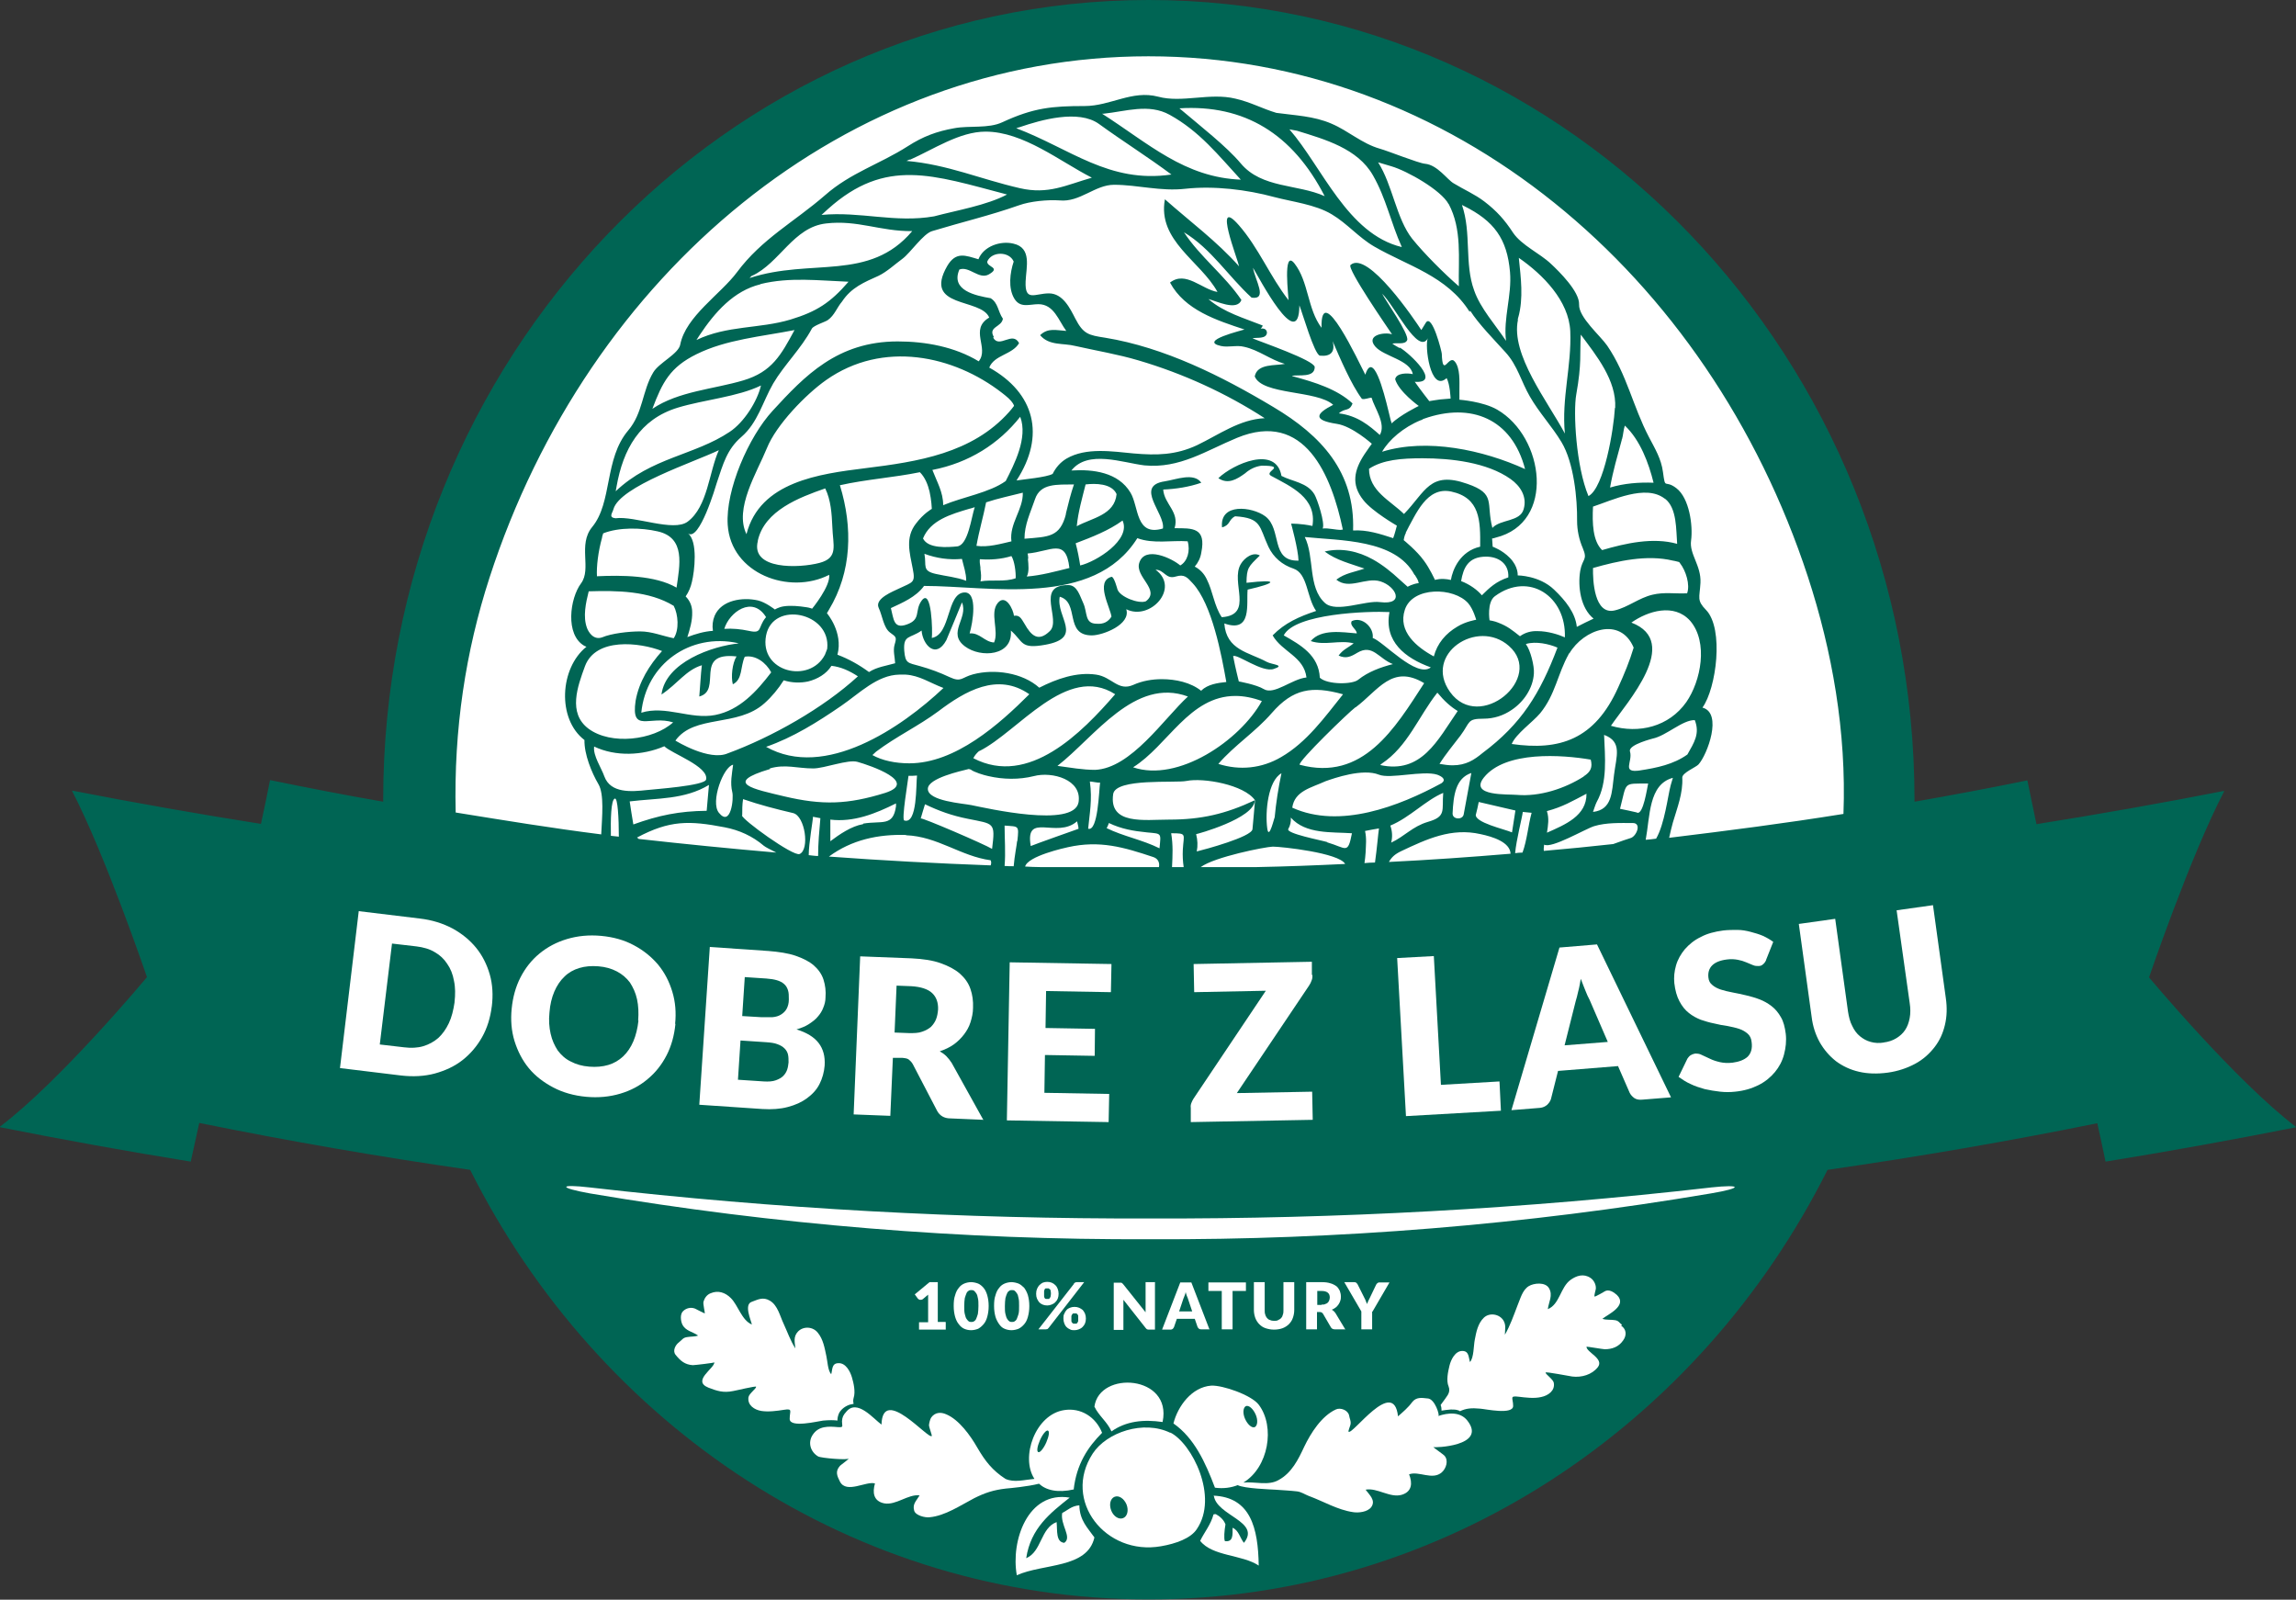 <?xml version="1.0" encoding="UTF-8"?>
<svg id="Warstwa_2" data-name="Warstwa 2" xmlns="http://www.w3.org/2000/svg" width="80.77" height="56.27" xmlns:xlink="http://www.w3.org/1999/xlink" viewBox="0 0 80.77 56.27">
  <rect x="0" y="0" width="80.77" height="56.27" fill="#333333" stroke="none"/>
  <defs>
    <clipPath id="clippath">
      <rect width="80.77" height="56.27" fill="none"/>
    </clipPath>
  </defs>
  <g id="Tryb_izolacji" data-name="Tryb izolacji">
    <g clip-path="url(#clippath)">
      <path d="M79.11,39.18c-2.06-1.56-4.96-5.05-4.96-5.05,0,0,1.4-3.04,2.53-5.22,0,0-2.31.33-2.31.32-2.1.42-1.91.45-4.03.78-.1-.49-.2-.98-.3-1.47-1.27.26-2.54.5-3.81.72v-1.11c0-14.91-11.57-26.99-25.84-26.99S14.55,13.24,14.55,28.15c0,.02,0,1.09,0,1.12-1.28-.22-2.55-.47-3.82-.72-.1.49-.2.99-.3,1.48-2.13-.34-4.25-.71-6.37-1.13,0,0,2.25,2.15,1.57.56,1.13,2.19.96,4.68.96,4.68,0,0-2.9,3.48-4.96,5.05,0,0,0,.01,0,.02,2.13.42,2.61.42,4.75.76.09-.43.19-.87.28-1.3,3.03.62,7.76,1.54,10.82,1.98,4.32,8.62,12.95,14.5,22.91,14.5s18.59-5.88,22.91-14.5c3.05-.44,8.5-1.37,11.52-1.98.09.44.19.87.28,1.3,2.14-.34,1.9-.33,4.02-.75,0,0,0-.01,0-.02" fill="#fff"/>
      <path d="M80.77,39.64c-2.14-1.63-5.17-5.26-5.17-5.26,0,0,1.45-4.26,2.64-6.54,0,0,0-.01,0-.02-2.19.43-4.4.82-6.6,1.17-.11-.51-.21-1.02-.32-1.54-1.32.27-2.65.52-3.97.75v-.07C67.34,12.6,55.28,0,40.41,0S13.48,12.6,13.48,28.13c0,.02,0,.05,0,.07-1.33-.23-2.66-.49-3.98-.76-.1.51-.21,1.03-.32,1.54-2.22-.35-4.43-.74-6.64-1.17,0,0,0,.01,0,.02,1.18,2.28,2.63,6.54,2.63,6.54,0,0-3.02,3.63-5.17,5.26,0,0,0,.01,0,.02,2.22.44,4.48.85,6.71,1.21.1-.45.2-.9.3-1.36,3.16.64,6.33,1.19,9.53,1.65,4.5,8.98,13.5,15.11,23.87,15.11s19.38-6.13,23.88-15.11c3.18-.46,6.34-1,9.49-1.64.1.45.2.91.29,1.35,2.23-.36,4.49-.77,6.71-1.21,0,0,0-.01,0-.02M20.7,25.63h0s-.01,0,0,0c-.73-.55-.38-1.49-.12-2.2.38-1.01,1.91-.84,2.71-.53-.45.5-.81,1.08-.93,1.75-.17,1.16.5.5,1.32.76-.7.63-2.19.81-2.98.22M20.75,25.66s.04.03,0,0M23.84,14.34c.92-.28,2.11-.38,2.93-.78-.13.56-.6,1.3-1.1,1.63-1.24.83-2.76.9-4.01,2.09.01-.06.02-.11.03-.17.02-.12,0-.03,0,0,.23-1.3.81-2.36,2.15-2.77M24.5,12.46c1.05-.52,2.28-.62,3.45-.85-.47.87-.79,1.47-1.8,1.77-1.04.31-2.28.38-3.2,1h0c.35-.93.62-1.46,1.55-1.92M26.76,9.99c1.03-.25,2.05-.12,3.09-.08-.64.74-1.12,1.05-2.04,1.33-1.1.33-2.23.2-3.31.72l.11-.17c.54-.81,1.2-1.56,2.14-1.79M26.46,9.7c.97-.45,1.45-1.71,2.6-1.84,1.11-.13,1.9.28,3.03.27-1.51,1.79-3.55.94-5.72,1.65.03-.03.05-.06.08-.08.07-.03.02,0,0,0M35.43,6.84c-.71.38-1.78.56-2.57.77-1.37.24-2.59-.18-3.96-.05,0,0,.23-.21.23-.21,2.03-1.82,3.69-1.19,6.29-.51M32.01,5.62c.82-.36,1.74-.99,2.66-.99,1.33,0,2.62,1.05,3.74,1.62-.91.26-1.53.6-2.53.37-1.4-.32-2.53-.83-3.99-.96.04-.02.07-.03.11-.05,0,0-.01,0,0,0M50.96,7.17c.48.9.34,1.92.36,2.9-.52-.45-1.21-1.14-1.64-1.67-.56-.71-.69-1.89-1.2-2.69l.47.14c.55.16,1.75.84,2.01,1.33M53.12,9.57c.07.82-.24,1.62-.14,2.42-.37-.56-.9-1.14-1.12-1.77-.35-.95-.09-2.02-.43-3.01.02.01.04.02.06.03.06.03.02,0,0,0,1.07.53,1.53,1.16,1.63,2.33M51.72,10.93s.01.02,0,0c.28.45.87,1.05,1.24,1.46.43.47.55,1.03.86,1.56.32.56.78,1.05,1.11,1.6.44.73.56,2.01.55,2.77,0,.33.07.66.2.96.18.43-.01.35-.09.8-.09.55.01,1.31.47,1.68-.2.09-.39.19-.59.29-.05-.49-.4-.93-.8-1.31-.52-.5-1.28-.5-1.28-.5,0,0,.03-.31-.28-.62-.26-.27-.6-.39-.6-.39,0,0-.02-.28-.02-.29.05,0,.09-.02.13-.03,2.11-.52,1.71-3.54.05-4.5-.5-.29-1.33-.35-1.33-.35,0,0,0-.26,0-.34,0-.3.03-.77-.16-1-.22-.27-.43.61-.46-.28,0-.06-.34-1.43-.56-1.09-.05.09-.11.17-.16.26-.22-.34-1.89-2.82-2.49-2.29-.14.12,1.32,2.23,1.46,2.44-.25-.09-.94.02-.59.43.3.35,1.23.47,1.32.97-.18-.04-.58-.05-.62.18.13.44.83.94.83.94,0,0-.66.32-.96.62.02-.02-.02-.07-.03-.13-.02-.07-.04-.17-.07-.29-.18-.75-.55-2.15-.82-1.3-.21-.4-1.58-3.36-1.54-1.65-.5-.66-.45-1.62-.95-2.26-.43-.55-.2,1.25-.21,1.29-.65-.83-1.05-1.84-1.75-2.64-.93-1.06-.03,1.22.01,1.45-.78-.88-1.73-1.58-2.61-2.36-.27,1.46,1.26,2.18,1.85,3.26-.55-.09-1.12-.76-1.67-.33.52.97,1.65,1.33,2.62,1.65-.07.03-1.64.4-.83.58.27.06.55-.04.82.03.51.11.93.46,1.43.6-.33.07-.97-.02-1.06.44.26.66,2.19.48,2.76,1-.61.31-.73.54.13.67.54.08,1.23.7,1.23.7,0,0-.17.23-.26.37-.36.55-.48,1.06-.04,1.61.31.4,1.18.9,1.18.9,0,0-.08.32-.13.44-.46-.15-.92-.3-1.41-.27.07-2.06-1.12-3.34-2.8-4.34-1.82-1.09-3.84-2.1-5.92-2.44-.59-.09-.77-.13-1.05-.67-.19-.37-.44-.89-.93-.89s-.85.31-.82-.42c.02-.5.23-1.18-.43-1.33-.45-.11-1.05.09-1.23.55-.45-.13-.79-.29-1.1.24-.86,1.5,1.19,1.11,1.48,1.81-.71.42.01,1.07-.37,1.54-.84-.51-1.87-.7-2.85-.7-2.12,0-3.27,1.21-4.4,2.44-.84.91-1.66,2.78-1.58,4.01.11,1.72,2.16,2.48,3.57,1.76.05.4-.6,1.19-.6,1.19,0,0-.11-.04-.2-.05-.26-.04-.55-.07-.81-.03-.18.03-.3.11-.3.11,0,0-.33-.26-.6-.32-.53-.12-1.28-.02-1.52.54-.07.17-.09.35-.06.53-.31.02-.61.11-.9.22.09-.28.18-.58.17-.88,0-.21-.08-.4-.23-.55.11-.16.18-.33.22-.51.09-.36.22-1.43-.14-1.71.4.32.98-1.66,1.02-1.79.22-.65.35-1.16.86-1.6.58-.5.75-1.24,1.12-1.88.39-.66.98-1.22,1.36-1.93.06-.11.48-.24.56-.3.24-.17.32-.44.5-.65.33-.5.78-.68,1.29-.91.29-.14.58-.41.84-.6.28-.21.73-.88,1.04-.97,1.02-.31,2.04-.55,3.06-.91.39-.14,1-.2,1.43-.17.71.07,1.24-.55,1.91-.55.83,0,1.64.24,2.51.14,1.01-.11,2.16.03,3.12.29.64.17,1.45.26,2.03.61.54.32.94.81,1.49,1.13,1.17.68,2.56,1.03,3.36,2.3M53.39,11.25s0,0,0,0c.03-.14.03-.13.02-.08.19-.69.09-1.4.02-2.1.85.59,1.76,1.51,1.81,2.58.05,1.24-.31,2.34-.19,3.6-.61-1.14-1.91-2.78-1.65-4h0s0,0,0,0M57.06,15.45c.04-.13.05-.34.1-.48.54.51.84,1.32,1.01,2.01-.5-.02-1.04.02-1.53.17.1-.58.26-1.11.41-1.67,0,0,0-.01,0-.02.01-.05,0-.03,0,0M58.57,17.54c.17.13.08.06,0,0,.43.33.39,1.11.43,1.59-.85-.24-1.82-.02-2.64.22-.33-.32-.35-.95-.32-1.53.67-.22,1.86-.8,2.52-.28-.07-.05-.12-.1,0,0M59.46,21.84c.18.2.08.09,0,0,.64.75.38,2.11-.14,2.86-.61.86-1.66,1.12-2.65.83.55-.81,2.5-2.95.72-3.63.58-.41,1.5-.69,2.06-.07-.05-.05-.08-.09,0,0M34.96,11.85c-.21-.36.28-.34.32-.64-.18-.26-.16-.55-.43-.72-.52-.09-1.42-.27-1.1-1.01.35-.13.69.37,1.04.17.43-.25-.08-.25-.06-.45.15-.36.77-.37.93,0-.13.39-.2.93.02,1.3.21.35.53.2.85.2.55,0,.71.58.98.94-.35-.02-.64-.12-.92.15.32.38.81.27,1.24.38.75.17,1.49.29,2.23.51,1.56.46,3.07,1.15,4.43,2.03-.88.04-1.61.58-2.38.95-.75.35-1.42.36-2.23.29-.75-.07-1.67-.22-2.36.18-.22.13-.38.32-.49.54-.22.12-1.01.19-1.27.23,1.03-1.58.64-3.08-.96-3.97.18-.45.81-.45,1.05-.86-.23-.44-.69.2-.91-.19M45.45,13.22c.23-.05.8.08.8-.31-.02-.24-1.89-.88-2.19-1.01.14-.04.49.04.51-.2-.01-.11-.09-.16-.22-.14.03-.03.06-.07.07-.11-.65-.26-1.37-.46-1.91-.93.26.06,1.01.44,1.16.03-.59-.87-1.45-1.51-2.02-2.38.96.58,1.56,1.55,2.38,2.3.58.08.12-.61.05-1.05.18.29,1.62,3.07,1.63,1.32.11.27.52,1.71.72,1.77.38.04.55-.13.45-.51.26.6.65,1.52,1.03,2.03.11.03.23-.04.34-.04.1.36.52.92.29,1.31-.36-.32-.78-.68-1.44-.76.21-.2.37-.05.48-.35-.54-.5-1.31-.74-2.12-.96M50.05,16.12c.98,0,2.26.14,3.09.73.34.24.59.62.46,1.06-.12.45-.82.35-1.1.66-.23-.88.14-1.2-.88-1.55-1.33-.47-1.47.28-2.23,1.06-.48-.47-1.23-.81-1.23-1.59.49-.32,1.14-.37,1.88-.37M50.04,14.75c.17-.07.14-.05.05-.02,1.66-.59,3.1,0,3.56,1.77-1.47-.67-3.45-1.1-5.03-.61.24-.42.75-.86,1.36-1.11-.14.05-.27.1.06-.02M49.23,12.24h0c-.09-.05-.18-.1-.25-.15.14-.05.44.05.52-.12.1-.19-.79-1.45-.88-1.64.44.42,1.27,2.18,1.61,1.57-.12.21.08,1.93.66,1.4.12.21.14.72.14.72,0,0-.27.02-.36.03-.1.01-.39.06-.39.06,0,0-.3-.38-.51-.68.96.07-.18-1-.52-1.2M55.21,22.98c.16-.28.06-.11,0,0,.5-.84,1.79-1.31,2.26-.2-.14.47-.33.93-.54,1.39-.83,1.86-2.08,2.24-3.75,2,.15-.36.74-.77,1-1.08.54-.66.61-1.38,1.01-2.09-.02.04-.03.05,0-.01M56.43,25.85c.65.24.43.75.35,1.4-.08.62-.06,1.23-.74,1.31.05-.14.08-.25.13-.35t0,0c.39-.7.29-1.59.26-2.36M54.42,28.53c.56-.15.89-.35,1.39-.61.01.78-.76,1.09-1.39,1.37.04-.26.08-.5,0-.75M55.72,27.31c-.67.43-1.56.72-2.36.65-.3-.03-1.69.06-1.16-.61.76-.95,2.76-.8,3.76-.63.07.27,0,.43-.25.59M26.11,28.68c0-.19,0-.38.03-.57.58.2,1.16.35,1.76.49.42.1.59,1.28.23,1.44-.22.1-2.04-1.22-2.03-1.36.01-.09,0-.04,0,0M34.49,20s0-.01,0-.04c-.02-.11-.03-.21-.02-.29.36.03.76,0,1.11-.11.11.17.16.57.15.78-.39.14-.83.04-1.24.11.04-.13.02-.29,0-.43M35.59,19.04c-.39.09-.84.22-1.24.16.09-.52.24-1.02.34-1.53.42-.14.86-.23,1.29-.34.02.59-.48,1.09-.4,1.71M33.18,17.77c0-.46-.22-.82-.38-1.24,1.29-.25,2.34-.92,3.09-1.87.28.74-.22,1.69-.51,2.26-.57.41-1.51.56-2.2.85M34.13,17.89c.06-.02.11-.03.16-.05-.12.35-.23,1.34-.62,1.38-.32.03-1.02.09-1.2-.28.26-.64.97-.85,1.65-1.05M33.99,20.43c-.34-.13-.71-.16-1.06-.24-.51-.11-.33-.29-.41-.71.43.16.87.22,1.32.18.06.26.15.5.15.76M32.5,20.61c2.31,0,5.97.78,7.51-1.68.56.21,1.2.07,1.77.11.1.34-.01.71-.26.85-.29-.25-1.24-.7-1.44-.1-.17.5.76.96.23,1.36-.25.1-.91-.15-1-.42,0,0-.12-.46-.21-.44-.58.16-.04,1.08,0,1.4-.12.19-.29.27-.52.25-.43,0-.32-.39-.47-.72-.12-.25-.21-.64-.53-.64-1.18,0-.23,1.22-.65,1.62-.4.39-.65.17-.89-.26-.12-.2-.18-.31-.37-.28-.02-.21-.29-.79-.57-.45-.29.35.05.99-.13,1.39-.34-.02-.5-.35-.86-.32.11-.37.3-1.47-.19-1.44-.63.04-.46,1.48-1.14,1.6.03-.19,0-1.8-.36-1.31-.26.36,0,.66-.53.84-.46.16-.45-.2-.55-.58.41-.19.88-.39,1.16-.77M36.17,19.65s.01.11,0-.03c0-.05-.01-.1-.02-.15.82-.07,1.35-.57,1.47.51-.49.12-.99.26-1.5.3.09-.16.06-.42.04-.63M37.5,18.06c-.02.08-.01.06,0,.02-.21.82-.61.8-1.46.87,0-.5.21-.92.37-1.39.19-.57.78-.51,1.37-.52-.11.32-.2.68-.28,1.01M39.49,18.31c.31.68-.93,1.45-1.49,1.58-.04-.26-.09-.52-.16-.78.58-.22,1.17-.45,1.65-.8M37.88,18.5c.05-.5.19-.98.31-1.46.34-.04.92-.04,1.09.34-.07.74-.87.84-1.4,1.13M50.33,23.48c-.51.38-1.66-.91-2.04-1.04.05-.37-.38-.77-.74-.59-.08.17.17.27.18.43-.51-.04-1.25-.17-1.62.27.5.17,1.01-.05,1.51.08-.2.16-.37.21-.53.43.26.12.43.04.66-.1.54-.32.75.21,1.25.4-.43.11-.87.27-1.22.55-.2.17-1.08.18-1.35-.07-.04-.79-.67-1.15-1.27-1.49.39-.77,2.97-.86,3.72-.82-.2,1.04.56,1.62,1.44,1.94M53.69,22.65c.34-.1.8,0,1.1.13-.61,1.61-1.26,2.68-2.64,3.71-.29.24-.58.43-1.05.43-.14,0-.29-.02-.46-.05.22-.35.49-.67.74-1,.35-.47.22-.59.81-.59.36,0,.7-.11.99-.31.42-.28.75-.76.78-1.28.02-.26-.12-.82-.28-1.03M51.92,28.65c.04-.15.07-.29.1-.44.44.1.86.2,1.29.3-.04.26-.08.5-.12.77-.24-.11-1.35-.35-1.27-.64.02-.07.01-.04,0,0M51.76,27.19c-.09.49-.18.97-.27,1.46-.04.2-.4.18-.39-.04.03-.64.11-1.24.66-1.42M48.91,29.04c.68-.28,1.24-.89,1.86-1.15-.05.62.12.83-.54,1.02-.54.16-.82.51-1.29.73.05-.2.04-.4-.03-.6M50.71,27.55c-1.49.81-3.58,1.62-5.25.86.08-.59.67-.7,1.17-.93.31-.11,1.31-.46,1.88-.23.4.16,1.55-.16,2.05,0,.19.07.32.18.15.3M48.36,30.34c-.12,0-.24.01-.36.02.02-.12.03-.24.04-.37,0,.02,0,.02,0,0,.01-.27.04-.49-.02-.76.15-.03.3-.06.49-.09-.03.2-.07.71-.14,1.2M46.69,29.62c-.19-.06-1.46-.3-1.37-.46,0,0,0,0,0,0,.07-.12.1-.26.09-.4.52.59,1.44.5,2.15.55-.15.76-.19.52-.87.32M47.69,24.88c.79-.59,1.28-1.53,2.41-.85-1.03,1.59-2.15,3.47-4.38,2.87-.06-.12,1.74-1.86,1.96-2.02.06-.04.03-.02,0,0M50.57,24.37c.23.28.46.49.71.64-.71,1.03-1.27,2.22-2.73,1.9.02-.01.04-.03.06-.05.91-.6,1.3-1.67,1.95-2.49M51.01,24.34c-.95-1.33.96-2.6,2.07-1.62,1.28,1.12-1.04,3.06-2.07,1.62M51.27,22.04c-.41.24-.71.59-.83,1.05-.61-.33-1.27-.88-1.02-1.64.27-.83,1.73-.8,2.23-.23.18.21.28.58.28.58,0,0-.37.06-.66.24M47.24,24.43c-.64.8-1.27,1.68-2.17,2.2-.68.4-1.46.48-2.21.24.57-.66,1.31-1.13,1.88-1.79.75-.86,1.41-.96,2.5-.66M45.08,27.2c-.11.52-.19,1.03-.24,1.56,0-.06-.2.83-.26.38-.08-.59.03-1.68.5-1.94M38.34,27.49c.07,0,.29.05.36.04-.04.26-.07,1.73-.42,1.62.05-.54.15-1.01.06-1.66M38.53,27.08c-.45,0-.88-.08-1.33-.14,1.31-1.02,2.72-3.13,4.59-2.44-.84.77-2,2.53-3.27,2.58,0,0,.08,0,0,0M37.94,28.23s0,0,0,0c-.18.9-3.22.2-3.77.09-.29-.06-1.53-.14-1.53-.57,0-.38,1.17-.63,1.44-.7,0,0,.07.02.07.02.11.09.47.2.62.23.52.12,1.08.13,1.6,0,.64-.17,1.71.12,1.57.93,0-.03.02-.1,0,0M37.95,29.15s-1.53.54-1.69.61c-.21-1.22.91-.24,1.63-.87.02.1.05.18.05.26M31.99,26.85c-.5,0-.96-.1-1.3-.29.04-.04.09-.08.13-.12.7-.53,1.49-.9,2.19-1.42.94-.71,2.08-1.38,3.2-.6-1.06,1.06-2.6,2.43-4.22,2.43M32.26,27.28c-.04.29.02,1.73-.45,1.58-.1-.03.13-1.38.15-1.57.1,0,.2,0,.3-.01M34.45,26.42c1.37-.68,3.08-3.09,4.78-2-1.16,1.34-3.04,3.27-4.99,2.25.05-.1.12-.18.21-.26M32.54,28.29c.5.24.95.4,1.5.51.93.19.98.11.86,1.06-.26-.16-2.49-1.12-2.51-1.07h0c.05-.16.09-.32.15-.5M35.78,29.59c-.01.13-.09.51-.12.88-.11,0-.21,0-.32-.01.04-.47,0-.96,0-1.42.5.04.51-.02.45.54M39.01,28.95c.44.21.85.28,1.34.33.53.05.49.01.44.56-.6-.3-1.27-.42-1.86-.71.03-.05.05-.1.08-.18M41.23,30.5c.02-.4.04-.78-.03-1.19.57,0,.44.02.41.58-.01.21,0,.41.03.61h-.41ZM42.08,29.34s.01.05,0,0c0,.01,2.06-.55,2.06-1.19-1.02.48-1.88.68-3.01.68-.87,0-2.13.2-1.97-.9.09-.57,2.2-.38,2.58-.46.59-.12,2.03.13,2.41.68,0,0,0,0,0,0,0,0-.08.95-.09,1.02-.04.27-1.67.71-1.96.78.04-.2.03-.4-.02-.6M39.86,26.99c1.22-.76,1.98-2.51,3.6-2.51.29,0,.61.06.93.18-.77,1.39-2.95,2.87-4.53,2.33M42.27,24.31c-.38-.31-.92-.42-1.4-.42-.34,0-.69.06-1,.2-.54.24-.75-.28-1.31-.36-.69-.1-1.39.15-2,.46-.59-.53-1.58-.67-2.33-.47-.41.11-.41.29-.82.1-.34-.16-.69-.29-1.05-.39-.43-.12-.51-.09-.55-.54-.04-.57.2-.42.61-.71.04.5.5,1.02.87.34.03-.06.55-1.33.55-1.33.24.55-.54,1.07.11,1.55.55.41,1.69.34,1.61-.56.45.39.32.66,1.21.5,1.37-.25.37-.97.51-1.69.71.2.15,1.36,1.13,1.36.38,0,1.38-.38,1.21-.92.84.42,1.91-.75,1.03-1.39.31,0,.36.35.71.24.3-.09.4.02.6.24.68.74,1.01,2.51,1.18,3.47-.3.03-.65.08-.88.3M31.63,23.73s.17,0,.23,0c.49.03.85.29,1.33.47-1.47,1.39-4.17,3.24-6.24,2.07.95-.33,1.81-.87,2.64-1.44.63-.43,1.27-1.09,2.05-1.1M27.08,27.03c.54-.16.97,0,1.53,0,.39,0,1.23-.33,1.56-.23.46.13,2.15.71.97,1.09-1.32.41-2.21.44-3.56.12-1.04-.25-2.18-.46-.49-.96M30.36,28.99c-.41.07-.83.36-1.15.6,0-.25,0-.51,0-.76.82.1,1.59-.21,2.31-.57,0,.04,0,.07,0,.1,0,0,0,0,0,0,0,.06,0,.02,0,0-.1.73-.5.5-1.15.61M28.6,28.73c.09.02.17.03.26.05-.04.45-.08.89-.08,1.33-.11,0-.22-.02-.33-.03,0-.42.15-1.22.15-1.36M31.87,29.38c1.11.04,1.93.74,2.98.88.03.07.02.12,0,.18-1.9-.07-3.8-.17-5.69-.31.8-.59,1.73-.79,2.72-.76M36.06,30.49c.08-.38,1.42-.67,1.51-.69,1.12-.25,1.96,0,3.01.35.17.06.22.21.19.35h-4.18c-.18,0-.36-.01-.54-.02M44.77,29.78c.31,0,2.34.22,2.55.61-1.04.05-2.07.09-3.11.11h-1.97c.49-.36,2.26-.71,2.54-.72M48.86,30.32c.09-.16.2-.27.43-.38.91-.43,1.77-.83,2.79-.6.43.09,1.04.28,1.06.69-1.43.12-2.86.22-4.29.29M53.56,29.99c-.09,0-.18.01-.26.02.04-.46.25-1.27.27-1.45.11.01.2.02.31.03-.12.44-.16.96-.32,1.4M54.09,22.2c-.23-.01-.44.05-.62.18-.28-.22-.43-.35-.77-.48-.11-.05-.3-.08-.3-.08,0,0-.1-.64.19-.85,1.2-.88,2.51.01,2.46,1.45-.22-.1-.6-.22-.96-.22M52.13,20.94c-.16-.19-.42-.38-.73-.5.08-.47.25-.86.88-.86.44,0,.81.25.78.73-.43.14-.67.37-.93.63M49.45,18.74c.22-.4.07-.13.01-.03.36-.64.73-1.6,1.59-1.42,1.02.22,1.03,1.02,1.02,1.94-.71.16-.97.81-1.03,1.17-.35-.08-.56,0-.56,0,0,0-.18-.4-.39-.68-.25-.35-.71-.72-.71-.72,0,0,.02-.16.08-.26M49.77,20.22c.06.11.11.15.14.29-.23.03-.39.13-.39.13,0,0-.1-.09-.28-.25-.29-.27-.6-.52-.94-.71-.52-.29-1.11-.42-1.7-.28.41.31.92.43,1.4.6-.34.12-.69.16-.99.39.46.37,1.03-.1,1.55.06.55.17.88.84-.01.73-.52-.07-1.54.39-1.94.03-.61-.55-.36-1.62-.71-2.32,1.24.13,3.19.07,3.86,1.33M47.19,18.64c-.22,0-.44-.07-.66-.05.09-.19-.19-1.03-.29-1.2-.25-.42-.78-.45-1.16-.65-.19-1.09-1.7-.42-2.22.08.34.23.65.04.94-.17.17-.15.36-.24.58-.27.93,0,.05.21.34.36.7.38,1.61.77,1.45,1.76-.42-.09-.75-.08-.75-.08,0,0,.25.9.26,1.3-1,.03-.57-1.11-1.17-1.56-.46-.34-1.61-.48-1.52.39.3-.08.22-.27.46-.39.94.06.84.36,1.17,1.07.18.38.49.64.88.77.51.17.46,1.01.8,1.49-.6.2-1.1.42-1.53.86.33.58,1.1.74,1.19,1.48-.51.05-1.14.63-1.5.41-.26-.16-.88-.27-.88-.27,0,0-.12-.47-.2-.89.14-.09,1.02.59,1.43.45.43-.14-.07-.15-.25-.25-.63-.34-1.42-.41-1.49-1.35.99.35.77-.7.82-1.19.97-.22,1.17-.38-.04-.24.01-.53.06-.56.47-.96-.24-.14-.54.08-.67.3-.38.64.48,1.79-.67,1.87-.27-.4-.31-.91-.53-1.34-.09-.19-.23-.34-.42-.44.12-.14.2-.3.23-.49.18-.89-.31-.86-.94-.86.18-.58-.36-.84-.4-1.36.45-.02.91-.09,1.34-.24-.26-.37-.89-.11-1.28-.05-1.09.16.02,1.14-.07,1.66-.97.29-.84-.76-1.14-1.26-.43-.72-1.32-.83-2.08-.78.58-.74,1.81-.27,2.57-.18,1.24.12,2.17-.52,3.26-.97,2.38-.98,3.32,1.32,3.72,3.23-.02,0-.04,0-.06,0M35.25,13.82c.08.06.15.12.23.19.14.13.2.25.19.27-.05.07-.11.14-.17.21-1.3,1.46-3.21,1.75-5.07,1.98-1.6.2-3.7.47-4.17,2.32-.44-.9.37-2.17.72-3.03.33-.82,1.37-1.89,2.08-2.39,2-1.41,4.49-.87,6.19.45M26.66,19.01s0,.01,0,.02c0,0,0-.01,0-.02.01-.06,0-.04,0,0,.24-1.05,1.45-1.51,2.37-1.83.2.41.23.89.25,1.34.02.66.23,1.1-.45,1.28-.72.19-2.43.25-2.17-.77M29.54,17.07c.93-.21,1.89-.27,2.82-.46.18.18.28.43.34.68.07.31.08.61.08.61,0,0-.29.16-.56.52-.38.49-.22,1.02-.11,1.59.1.5,0,.46-.48.69-.2.1-.87.35-.72.68.13.27.17.7.4.87.22.16.24.16.16.43-.06.21.01.43.02.65-.31.09-.64.13-.92.31-.34-.25-.71-.46-1.11-.61.21-.79-.37-1.46-.37-1.46,0,0,.06-.1.07-.12.81-1.34.84-2.9.39-4.37M29.1,22.82s-.03.09-.08.21c-.54,1.04-2.32.61-2.07-.68.24-1.23,2.29-.81,2.15.47M26.93,21.73c-.28.35-.1.57-.59.46-.28-.06-.57-.09-.86-.07.17-.58.99-1.19,1.47-.41l-.02.02ZM25.96,22.63s.03,0,.05,0c-.96.09-2.6.67-2.74,1.8.57-.38.86-.86,1.42-1.03-.04.32-.06.78-.09,1.1.83-.22-.22-1.58,1.31-1.41-.15.24-.2.72-.13.98.35-.17.26-.62.42-.97.38-.07.75.21.93.55-.51.67-1.11,1.33-1.97,1.5-.87.17-1.74-.35-2.6-.08.17-1.72,1.72-2.81,3.39-2.45M26.89,24.74c.26-.23.49-.51.68-.81.28.09.58.1.86.04.32-.08.64-.26.82-.55.34.04.64.18.93.37-1.22,1.12-3.03,2.14-4.58,2.71-.65.28-1.81-.43-1.84-.45.67-.93,2.18-.46,3.13-1.31M25.76,27.86c-.02-.08-.05-.2,0,0,.06.22-.05,1.25-.47.73-.31-.38.16-1.63.5-1.69-.04.32-.11.63-.03.96M22.15,28.19c.98-.12,1.93-.06,2.79-.58-.03.3-.05.6-.08.91-.97.01-1.69.16-2.58.48-.05-.29-.09-.55-.13-.82M22.41,29.46c1.15-.61,1.83-.6,3.08-.36.52.1.98.31,1.38.65.06.05.24.14.44.24-1.62-.14-3.23-.3-4.84-.48-.02-.02-.04-.03-.06-.05M54.31,29.93c-.01-.06,0-.13.01-.22.26.15,1.44-.55,1.76-.65.43-.13.91-.11,1.36-.11.32,0,.13.47-.08.53.02,0,.15-.04,0,0-.11.03-.33.11-.61.21-.81.09-1.63.17-2.44.24M57.59,28.58c-.21-.05-.41-.09-.6-.13.25-.97.09-.88.99-.89-.04.18-.17,1.08-.38,1.03-.15-.03-.06-.01-.01,0M57.89,29.56c.16-.85.1-1.97.96-2.2-.03.11-.06.19-.08.27t0,0s0,0,0,0c-.1.38-.21,1.35-.51,1.87-.12.02-.25.03-.37.04M57.7,27.1c-.68.1-.25-.3-.36-.67-.07-.24.85-.46.8-.45.48-.1,1.05-.66,1.48-.65.19.48-.03.8-.26,1.21-.49.35-1.08.47-1.67.56M59.34,20.87c-.4.02-.81-.05-1.21.05-.47.11-.86.44-1.32.55-.73.18-.78-1.06-.77-1.49.88-.25,1.9-.48,2.81-.26.03,0,.1.02.22.05.01.02.03.03.03.04.21.27.36.76.25,1.06M56.81,14.35c-.04.74-.38,2.81-.93,3.1-.44-1.05-.54-2.96-.43-3.57.2-1.12.12-1.44.16-2.11.55.74,1.26,1.61,1.21,2.58M49.31,8.69c-1.91-.46-2.8-2.82-3.95-4.14l.27.05c.97.3,2.13.62,2.67,1.57.46.8.63,1.67,1.01,2.51M46.6,6.9c-.96-.43-2.21-.27-2.95-1.15-.49-.59-1.44-1.33-2.16-1.94,2.28-.14,3.98.89,5.11,3.09M43.67,6.32c-2-.07-3.27-1.28-4.9-2.32.02,0,.04,0,.05,0,.78-.08,1.59-.37,2.33.04,1.05.58,1.71,1.42,2.51,2.29M41.2,6.14c-2.18.32-3.55-.91-5.45-1.63.04-.01.08-.03.13-.04.73-.25,2.06-.63,2.78-.11.84.61,1.72,1.16,2.55,1.78M25.29,15.83c-.35.77-.39,1.99-1.1,2.52-.5.37-1.85-.21-2.54-.12-.26-.03-.1-.19-.07-.32.23-.81,2.83-1.65,3.72-2.08M23.13,18.69c1,.22.78,1.2.67,1.98-.76-.44-1.95-.44-2.8-.4-.02-.33.04-.86.18-1.36,0-.04.02-.08.04-.15.56-.22,1.34-.2,1.91-.07M23.7,21.31c.16.3.2.85,0,1.14-.4-.08-.77-.24-1.18-.24s-1.01.07-1.34.21c-.32.11-.49-.22-.53-.33-.15-.4-.04-.89.06-1.29.99-.03,2.12-.02,2.99.51M20.9,26.26c.76.36,1.7.32,2.47-.01.24.25,1.57.71,1.47,1.17-.05.22-1.83.34-2.08.37-.55.06-1.28.12-1.5-.48.02.05.04.1,0,0-.1-.29-.4-.73-.36-1.04M21.63,28.09c.1-.03.14.68.14,1.34-.09-.01-.19-.02-.28-.03-.01-.56,0-1.27.14-1.31M58.72,29.46c.04-.19.09-.38.13-.53.15-.51.36-1.03.33-1.58,0-.17.48-.36.57-.46.31-.34.86-1.81.14-2,.49-.68.76-2.77.13-3.43.06.07.33.34,0,0-.34-.35-.23-.42-.2-.96.03-.61-.4-1.01-.33-1.49.07-.52-.06-1.49-.52-1.84-.42-.32-.38.09-.47-.57-.06-.46-.28-.82-.49-1.22-.57-1.09-.78-2.21-1.47-3.22-.24-.35-1.01-1-.99-1.45.02-.45-.7-1.16-.99-1.43-.39-.37-1.03-.65-1.33-1.09-.3-.46-.58-.77-1.01-1.1-.34-.26-.72-.42-1.08-.64-.23-.13-.57-.65-1.01-.69-.23-.02-1.3-.45-1.59-.53-.63-.18-1.11-.63-1.7-.88-.62-.27-1.29-.29-1.94-.38-.5-.15-.91-.38-1.44-.5-.9-.22-1.88.16-2.72-.07-.92-.24-1.67.33-2.59.33-1.14,0-1.79.06-2.89.57-.49.23-1.16.11-1.69.21-.62.11-1.1.29-1.63.63-1,.64-2.01.93-2.92,1.73-1.07.93-2.22,1.53-3.09,2.7-.57.77-1.81,1.56-2,2.55-.06.33-.75.64-.95.98-.39.65-.36,1.43-.88,2.04-.85,1-.55,2.53-1.27,3.4-.51.62-.01,1.47-.39,1.98-.39.52-.57,1.81.12,2.2,0,0,.04.02.07.03-.94.75-1.04,2.54-.07,3.28-.01.5.25,1.14.49,1.55.21.35.13,1.14.1,1.77-1.81-.23-3.32-.48-5.12-.77-.07-2.93.35-5.67,1.19-8.26C20.69,9.62,29.77,1.98,40.4,1.98s19.7,7.63,23.2,18.31c.85,2.6,1.36,5.45,1.25,8.34-2.12.34-4,.58-6.13.84" fill="#006554"/>
      <path d="M32.46,28.79h0s.03-.09,0,0" fill="#006554"/>
      <path d="M53.46,11.25h0s.02-.06.02-.08c0,.03-.01.05-.02.08" fill="#006554"/>
      <path d="M35.54,16.72c-.03.05-.06.12-.08.16.04-.07.06-.13.08-.16" fill="#006554"/>
      <path d="M56.24,28.21h0c.03-.06.14-.25,0,0" fill="#006554"/>
      <path d="M58.84,27.66s0,0,0,0h0s0,0,0,0" fill="#006554"/>
      <path d="M58.84,27.66c-.11.41-.02.09,0,0" fill="#006554"/>
      <path d="M57.13,15.47s0,0,0,0c0,.01,0,0,0,0" fill="#006554"/>
      <path d="M49.32,12.26c.09.05.3.17,0,0" fill="#006554"/>
      <path d="M49.3,12.24h0s.01,0,.02.01c0,0-.02-.01-.02-.01" fill="#006554"/>
      <path d="M38.87,49.34c.47.22,1,.61,1.07,1.26-.6.22-.99.84-1.04,1.44-.91,0-1.77-.7-1.53-1.68.14-.6.76-.74,1.5-1.02M37.72,50.19c.03.09.06.19.1.28.19.08.56.01.44-.29-.12.04-.24.22-.34.07.01-.09.16-.12.09-.26-.13.05-.15.15-.29.19" fill="#006554" fill-rule="evenodd"/>
      <path d="M33.27,46.51v.26h-.94v-.26h.32v-.9s0-.04,0-.07l-.19.16s-.03.02-.05.02c-.02,0-.03,0-.05,0-.01,0-.03,0-.04-.02-.01,0-.02-.01-.03-.02l-.11-.15.52-.43h.29v1.4h.27Z" fill="#fff"/>
      <path d="M34.78,45.94c0,.15-.02.27-.05.38-.03.11-.07.19-.13.26s-.12.12-.19.16c-.08.03-.16.05-.25.05s-.17-.02-.24-.05c-.07-.03-.14-.09-.19-.16-.06-.07-.1-.16-.13-.26-.03-.11-.05-.23-.05-.38s.01-.27.05-.38c.03-.11.07-.19.13-.26.05-.07.12-.12.19-.15.07-.03.16-.05.24-.05s.17.02.25.05c.07.03.14.09.19.15.06.07.1.16.13.26.03.11.05.23.05.38M34.42,45.94c0-.11,0-.21-.02-.28-.01-.07-.03-.13-.06-.17s-.05-.07-.08-.09c-.03-.02-.06-.02-.09-.02s-.06,0-.09.02c-.03.02-.06.04-.08.09s-.04.1-.06.17c-.01.07-.02.17-.02.28s0,.21.02.28.03.13.06.17.05.07.08.09c.03.02.06.02.09.02s.06,0,.09-.02c.03-.02.06-.04.08-.09s.04-.1.06-.17c.01-.07.02-.17.02-.28" fill="#fff"/>
      <path d="M36.21,45.94c0,.15-.02.27-.05.38-.03.11-.07.19-.13.26-.06.07-.12.12-.2.16-.08.03-.16.05-.25.05s-.17-.02-.24-.05c-.08-.03-.14-.09-.19-.16s-.1-.16-.13-.26c-.03-.11-.05-.23-.05-.38s.01-.27.05-.38c.03-.11.07-.19.13-.26.05-.07.12-.12.19-.15.07-.03.16-.05.24-.05s.17.02.25.05c.07.03.14.09.2.15.05.07.1.16.13.26.03.11.05.23.05.38M35.85,45.94c0-.11,0-.21-.02-.28-.01-.07-.03-.13-.06-.17s-.05-.07-.08-.09c-.03-.02-.06-.02-.09-.02s-.06,0-.09.02c-.03.02-.06.04-.08.09-.02.04-.04.1-.06.17-.01.07-.02.17-.02.28s0,.21.02.28.03.13.06.17c.02.04.05.07.08.09.03.02.06.02.09.02s.06,0,.09-.02c.03-.02.06-.04.08-.09s.04-.1.06-.17.02-.17.02-.28" fill="#fff"/>
      <path d="M37.24,45.51c0,.06-.01.12-.03.17-.02.05-.05.09-.09.13-.04.04-.08.06-.13.08-.05.02-.1.03-.15.03-.06,0-.11-.01-.16-.03-.05-.02-.09-.05-.12-.08-.03-.04-.06-.08-.08-.13-.02-.05-.03-.1-.03-.17s.01-.12.03-.17c.02-.05.05-.1.08-.13.04-.04.08-.07.12-.09.05-.02.1-.03.16-.03s.11.01.16.03c.05.02.09.05.13.09.04.04.06.08.08.13.02.05.03.11.03.17M37.77,45.16s.03-.03.04-.04c.02-.01.04-.02.07-.02h.26l-1.25,1.61s-.03.03-.04.04c-.02,0-.04.01-.06.01h-.26l1.25-1.6ZM36.97,45.51s0-.07-.01-.1c0-.03-.01-.05-.03-.06-.01-.01-.03-.02-.04-.03-.02,0-.03,0-.05,0-.02,0-.04,0-.05,0-.02,0-.03.02-.04.03,0,.02-.02.04-.02.06,0,.02,0,.06,0,.1s0,.07,0,.09c0,.02.01.04.02.06.01.02.02.02.04.03.01,0,.03,0,.05,0,.02,0,.03,0,.05,0,.02,0,.03-.02.04-.03.01-.01.02-.03.03-.06,0-.02.01-.05.01-.09M38.2,46.38c0,.06-.01.12-.03.17-.02.05-.05.09-.09.13-.04.04-.08.06-.13.08-.05.02-.1.03-.15.03-.06,0-.11,0-.16-.03-.05-.02-.09-.05-.12-.08-.04-.04-.06-.08-.08-.13-.02-.05-.03-.11-.03-.17s0-.12.03-.17c.02-.05.05-.1.08-.13.03-.04.08-.06.12-.08.05-.02.1-.03.16-.03s.11.01.16.03c.05.02.09.05.13.08.03.04.06.08.08.13.02.05.03.11.03.17M37.93,46.38s0-.07,0-.09c0-.03-.02-.05-.03-.06-.01-.02-.03-.03-.04-.03-.01,0-.03,0-.05,0s-.03,0-.05,0c-.02,0-.03.02-.04.03-.01.01-.02.04-.03.06,0,.03,0,.06,0,.09,0,.04,0,.07,0,.09,0,.02.01.04.03.06.01.01.02.02.04.03.01,0,.03,0,.05,0s.04,0,.05,0c.02,0,.03-.02.04-.03.01-.02.02-.03.03-.06,0-.02,0-.05,0-.09" fill="#fff"/>
      <path d="M40.63,45.11v1.66h-.2s-.06,0-.07-.01c-.02,0-.04-.03-.06-.05l-.78-.99s0,.06,0,.09c0,.03,0,.05,0,.08v.89h-.34v-1.66h.2s.03,0,.04,0c.01,0,.02,0,.03,0,0,0,.02.01.03.02,0,0,.02.02.03.03l.79.99s0-.06,0-.09c0-.03,0-.06,0-.09v-.88h.34Z" fill="#fff"/>
      <path d="M42.56,46.76h-.3s-.06,0-.08-.02c-.02-.02-.04-.04-.05-.06l-.1-.29h-.63l-.1.29s-.02.04-.04.06c-.02.02-.05.03-.08.03h-.3l.64-1.66h.39l.64,1.66ZM41.94,46.13l-.15-.45s-.02-.06-.04-.1c-.01-.04-.03-.08-.04-.13-.01.05-.02.09-.04.13s-.02.07-.04.1l-.15.45h.45Z" fill="#fff"/>
      <polygon points="43.83 45.41 43.36 45.41 43.36 46.76 42.98 46.76 42.98 45.41 42.51 45.41 42.51 45.11 43.83 45.11 43.83 45.41" fill="#fff"/>
      <path d="M44.83,46.46c.05,0,.1,0,.14-.03.04-.02.08-.04.1-.07.03-.03.05-.07.06-.12.02-.05.02-.1.02-.16v-.98h.38v.98c0,.1-.02.2-.05.28-.03.09-.08.16-.14.22-.06.06-.14.11-.22.14s-.19.05-.3.05-.21-.02-.3-.05-.16-.08-.22-.14c-.06-.06-.11-.14-.14-.22-.03-.08-.05-.18-.05-.28v-.98h.38v.98c0,.06,0,.11.02.16.01.05.04.09.06.12.03.03.06.06.1.07.04.02.09.03.14.03" fill="#fff"/>
      <path d="M47.31,46.76h-.35c-.06,0-.11-.02-.14-.07l-.28-.48s-.03-.04-.04-.04c-.02-.01-.04-.02-.07-.02h-.1v.61h-.38v-1.66h.54c.12,0,.22.01.31.04.08.02.15.06.21.1.05.04.09.1.12.16.02.06.04.12.04.2,0,.05,0,.1-.02.15-.01.05-.04.09-.06.13-.03.04-.06.08-.1.11-.04.03-.09.06-.14.08.02.01.05.03.07.05.02.02.04.04.06.07l.35.58ZM46.49,45.89c.05,0,.1,0,.13-.02.04-.01.07-.03.09-.05.02-.02.04-.05.05-.08.01-.03.02-.07.02-.1,0-.07-.02-.13-.07-.17-.05-.04-.12-.06-.22-.06h-.15v.49h.15Z" fill="#fff"/>
      <path d="M48.27,46.13v.63h-.38v-.63l-.6-1.03h.34s.06,0,.08.02c.02.02.04.04.05.06l.24.48s.04.07.05.11c.01.03.03.07.04.1.01-.03.03-.07.04-.1.02-.03.03-.07.05-.1l.23-.48s.01-.02.02-.03c0,0,.02-.02.03-.03.01,0,.02-.01.04-.02.01,0,.03,0,.04,0h.34l-.6,1.03Z" fill="#fff"/>
      <path d="M56.24,48.06c-.05.06.02-.02,0,0" fill="#fff" fill-rule="evenodd"/>
      <path d="M57.06,46.6c-.11-.08-.1-.13-.23-.16-.15-.03-.31,0-.46-.05.18-.15.9-.46.51-.84-.11-.1-.29-.22-.44-.12-.02.02-.32.18-.34.18-.04-.03.05-.25.04-.31,0-.13-.08-.28-.19-.35-.24-.16-.49-.08-.7.07-.36.26-.38.86-.8,1.03.03-.25.19-.49.04-.74-.13-.22-.53-.18-.71-.07-.23.14-.3.46-.4.69-.13.34-.26.71-.44,1.02,0-.18.05-.33-.05-.5-.14-.23-.49-.29-.69-.1-.21.2-.27.51-.32.78-.04.19-.03.64-.17.78-.05-.17-.03-.39-.27-.39-.25,0-.4.31-.45.52-.05.21-.12.52-.03.73.04.1.03.2-.03.3-.03.05-.13.19-.25.35.02.05.03.11.03.16,0,0,0,.03,0,.04.11-.02.21-.03.33-.04.1,0,.18,0,.26.03.02,0,.04.02.06.03.21-.1.4-.12.71-.09.17.01,1.17.23,1.16-.1,0-.27-.14-.36.19-.32.25.03.55.07.8.01.24-.05.49-.22.44-.5-.02-.12-.29-.3-.29-.36,0-.04.85.13.94.14.32.04.69-.06.9-.33.23-.3-.4-.52-.4-.72,0-.01.58.09.64.09.26,0,.49-.08.65-.31.13-.18.12-.39-.07-.52" fill="#fff" fill-rule="evenodd"/>
      <path d="M50.6,49.82c.06-.02-.12-.62-.38-.63-.01,0-.02,0-.01,0-.19-.02-.39-.06-.54.14-.12.17-.33.35-.49.49-.15-1.4-1.61.68-1.74.54-.02-.02.07-.23.07-.26.02-.13-.03-.18-.05-.31-.04-.19-.31-.29-.47-.21-.5.23-.88.83-1.11,1.31-.21.45-.44.92-.9,1.17-.36.21-.83.05-1.24.09.88-.53,1.13-1.96.54-2.74-.26-.34-1.27-.69-1.67-.67-.69.05-1.18.73-1.33,1.33.73.51,1.12,1.36,1.46,2.26.3.04.57,0,.8-.09.23.12,1.16.15,1.32.16.26.02.51.03.77.06.15.02.26.1.41.16.52.19,1.01.49,1.56.57.18.03.51,0,.64-.18.17-.24-.08-.44-.2-.61.4-.08.86.3,1.27.18.37-.11.38-.42.26-.72.34-.13.82.22,1.15-.07.15-.13.25-.42.09-.59-.05-.05-.38-.28-.39-.3,0,.03,1.91-.02,1.2-.93-.25-.32-.68-.28-1.03-.16M43.83,49.46c.1-.04.25.09.34.29.09.2.07.4-.03.45-.1.04-.25-.09-.34-.29-.09-.2-.07-.4.03-.45" fill="#fff" fill-rule="evenodd"/>
      <path d="M50.22,49.19s0,0,0,0c.02,0,.05,0,0,0" fill="#fff" fill-rule="evenodd"/>
      <path d="M24.9,48.8c-.07-.03,0,0,0,0" fill="#fff" fill-rule="evenodd"/>
      <path d="M29.46,49.97c0-.07.01-.14.04-.22.04-.12.18-.27.39-.34.03-.01.11-.02.14-.03-.02-.07-.02-.14,0-.21.07-.21,0-.52-.06-.72-.06-.21-.22-.51-.47-.5-.25,0-.21.23-.26.39-.12-.13-.13-.47-.17-.64-.06-.28-.11-.59-.3-.82-.17-.22-.51-.24-.7-.04-.17.18-.11.38-.09.59-.17-.26-.28-.58-.41-.86-.13-.27-.21-.66-.49-.82-.24-.14-.41-.04-.63.04-.29.09-.03.65,0,.8-.36-.15-.48-.67-.74-.93-.2-.2-.45-.28-.71-.17-.13.05-.21.16-.25.29-.03.08.06.4.04.42-.01,0-.32-.16-.34-.17-.16-.06-.31-.01-.41.08-.13.11-.09.36-.04.47.11.24.37.26.56.4-.12.04-.25.03-.37.05-.17.02-.18.09-.31.19-.12.09-.23.3-.11.44.17.21.32.34.6.36.07,0,.76-.08.76-.1.01.21-.8.65-.21.89.31.12.53.19.87.12.08-.01.81-.19.81-.15,0,.07-.25.24-.27.37-.04.28.21.44.45.48.25.04.55,0,.8-.04.32-.05.2.04.2.32,0,.33,1,.08,1.17.06.22-.02.38-.02.53,0" fill="#fff" fill-rule="evenodd"/>
      <path d="M29.77,49.66c.04-.05-.02.02,0,0" fill="#fff" fill-rule="evenodd"/>
      <path d="M42.7,52.6c.08.72,1.67.91,1.06,1.67-.14-.17-.18-.44-.4-.53,0,.24.03.51-.27.47-.04-.09-.02-.36.02-.59-.06-.16-.19-.28-.34-.36-.02,0-.05,0-.08.01-.1.37-.32.62-.47.93.43.55,1.48.48,2.06.87-.02-1.33-.29-2.41-1.6-2.46" fill="#fff" fill-rule="evenodd"/>
      <path d="M40.9,50.01c.34-1.64-2.23-1.81-2.4-.53.16.33.45.53.6.87.51-.36,1.12-.43,1.8-.33" fill="#fff" fill-rule="evenodd"/>
      <path d="M37.37,53.2c-.09.43.36.87.07,1.07-.3-.03-.24-.42-.27-.73-.57.21-.52,1.04-1.07,1.27.16-1.06.85-1.59,1.53-2.13-1.47-.25-2.08,1.52-1.86,2.73.93-.42,2.48-.23,2.73-1.33-.23-.33-.52-.59-.53-1.13-.27.02-.41.17-.6.27" fill="#fff" fill-rule="evenodd"/>
      <path d="M41.17,50.4c-.94-.46-2.24-.02-2.73.73-1.08,1.66.46,3.6,2.4,3.26.53-.09,1.05-.28,1.26-.6.78-1.14-.17-3.02-.93-3.4M39.51,53.4c-.15.06-.34-.06-.42-.27-.08-.21-.03-.42.12-.48.15-.06.33.06.42.27.08.21.03.42-.12.48" fill="#fff" fill-rule="evenodd"/>
      <path d="M37.77,52.4c.1-.9.5-1.5,1-2-.22-.56-.75-.89-1.33-.8-1.02.15-1.55,1.66-1.05,2.42-.35.03-.71.14-1.02,0-.46-.3-.71-.62-.99-1.1-.24-.42-.64-.98-1.09-1.17-.2-.09-.4-.07-.53.11-.04.05-.08.22-.08.28,0,.05.11.35.1.37-.11.15-1.73-1.8-1.77-.4-.28-.2-.86-.92-1.24-.45-.1.11-.14.18-.15.33,0,.19.07.22-.14.21-.33-.03-.68-.05-.89.27-.18.27-.08.6.19.76.1.06,1.07.14,1.08.07,0,.03-.27.22-.31.26-.18.2-.1.36,0,.56.23.43.92-.03,1.23.06-.09.31-.06.62.32.7.42.08.84-.33,1.25-.28-.11.19-.26.3-.19.54.05.17.39.25.54.23.55-.05,1.09-.42,1.57-.67.38-.19.68-.29,1.12-.34.13-.01.77-.07,1.16-.17.25.23.65.33,1.23.2M36.58,50.67c.09-.21.22-.37.28-.35.07.02.04.2-.05.41-.09.21-.22.37-.28.35-.07-.02-.04-.2.05-.41" fill="#fff" fill-rule="evenodd"/>
      <path d="M17.3,35.4c-.05.4-.16.76-.34,1.08-.18.32-.41.59-.69.81-.28.22-.61.37-.97.47-.37.1-.77.12-1.2.07l-2.14-.26.66-5.52,2.15.26c.43.05.81.17,1.15.35.33.18.61.41.83.68.22.27.38.59.48.94s.12.73.07,1.13M15.99,35.25c.03-.27.03-.52-.02-.75-.04-.23-.12-.43-.24-.6-.11-.17-.26-.31-.44-.41-.18-.11-.4-.17-.64-.2l-.86-.1-.43,3.55.86.1c.24.03.47.02.67-.04.2-.06.38-.16.53-.29.15-.14.27-.31.37-.52.1-.21.16-.46.2-.73" fill="#fff"/>
      <path d="M23.76,36.02c-.04.4-.14.77-.31,1.1-.17.33-.39.61-.67.84-.27.23-.59.4-.96.51-.37.11-.77.15-1.2.11-.43-.04-.82-.15-1.16-.33-.34-.18-.63-.4-.86-.68-.23-.28-.39-.6-.5-.95-.11-.36-.14-.74-.1-1.14.04-.4.14-.77.31-1.1.17-.33.39-.61.67-.84.28-.23.6-.4.97-.51.37-.11.77-.15,1.2-.11.43.04.82.15,1.15.33.34.18.62.41.85.68.23.28.39.59.5.95.11.36.14.74.1,1.13M22.45,35.9c.02-.27.01-.52-.04-.75-.05-.23-.14-.42-.25-.59-.12-.16-.27-.29-.46-.39-.19-.1-.4-.16-.65-.18-.25-.02-.47,0-.67.06-.2.06-.38.16-.52.3-.15.14-.27.32-.36.53-.09.21-.15.46-.17.73-.03.28-.01.53.04.75.05.23.14.42.25.59.12.16.27.3.46.39.19.1.4.16.65.18.24.02.47,0,.67-.06.2-.06.37-.16.52-.3.15-.14.27-.32.36-.53.09-.21.15-.46.18-.73" fill="#fff"/>
      <path d="M27.02,33.45c.38.03.71.08.97.17.26.09.48.2.64.34.16.14.28.31.34.5.06.19.09.4.07.63,0,.12-.03.24-.08.36-.04.11-.11.22-.19.31-.08.1-.19.18-.31.26-.12.08-.27.14-.44.19.36.11.62.27.78.48.16.21.23.47.21.79-.02.24-.08.45-.18.65-.1.2-.25.36-.44.5-.19.14-.41.24-.68.31-.26.07-.56.09-.89.07l-2.22-.15.37-5.55,2.04.14ZM26.87,38.04c.17.01.31,0,.42-.04.11-.04.2-.09.26-.15.07-.07.11-.14.14-.22.03-.09.04-.17.05-.26,0-.1,0-.19-.02-.28-.02-.08-.06-.15-.12-.21-.06-.06-.14-.11-.25-.15-.1-.04-.24-.06-.4-.07l-.9-.06-.09,1.38.91.06ZM26.2,34.37l-.09,1.37.67.04c.14,0,.27,0,.39,0,.12-.01.22-.04.3-.09.08-.05.15-.11.2-.2.05-.09.08-.2.08-.33,0-.13,0-.24-.03-.33-.03-.09-.07-.16-.14-.22-.07-.06-.15-.1-.25-.13-.1-.03-.23-.05-.37-.06l-.75-.05Z" fill="#fff"/>
      <path d="M34.6,39.39l-1.17-.05c-.22,0-.37-.1-.46-.26l-.86-1.65c-.04-.07-.09-.12-.14-.16-.05-.04-.13-.05-.23-.06h-.33s-.09,2.04-.09,2.04l-1.29-.05.23-5.56,1.81.07c.4.02.74.07,1.02.17s.51.22.68.37c.17.15.3.33.37.54.07.2.1.42.09.66,0,.18-.04.35-.09.51-.05.16-.13.3-.23.43-.1.13-.22.25-.36.35-.14.1-.31.18-.49.24.08.05.16.1.23.17.07.07.13.15.19.24l1.1,1.98ZM31.99,36.34c.17,0,.32,0,.45-.05.12-.04.23-.1.31-.17.08-.08.14-.17.18-.27.04-.1.06-.22.07-.34.01-.24-.06-.44-.21-.58-.15-.14-.4-.22-.73-.24l-.52-.02-.07,1.65.52.02Z" fill="#fff"/>
      <polygon points="36.8 34.86 36.78 36.16 38.52 36.19 38.51 37.14 36.76 37.11 36.74 38.44 39.02 38.48 39 39.47 35.42 39.41 35.52 33.85 39.1 33.91 39.08 34.9 36.8 34.86" fill="#fff"/>
      <path d="M46.17,34.29c0,.07,0,.13-.03.2-.02.06-.05.12-.09.18l-2.54,3.78,2.65-.05.02.99-4.29.08v-.5c-.01-.06,0-.12.02-.17.02-.06.05-.11.08-.16l2.54-3.79-2.52.05-.02-.99,4.16-.08v.47Z" fill="#fff"/>
      <polygon points="52.75 38.04 52.8 39.07 49.46 39.26 49.15 33.7 50.44 33.63 50.69 38.16 52.75 38.04" fill="#fff"/>
      <path d="M58.78,38.6l-1,.08c-.11.01-.2,0-.28-.05-.07-.05-.13-.11-.17-.19l-.41-.94-2.11.17-.25.99c-.02.07-.07.14-.13.2-.07.06-.15.1-.26.11l-1,.08,1.69-5.72,1.32-.11,2.6,5.37ZM56.56,36.65l-.64-1.48c-.05-.09-.1-.2-.15-.33-.05-.13-.11-.27-.16-.41-.03.16-.05.3-.09.44-.03.14-.06.25-.09.35l-.39,1.55,1.52-.12Z" fill="#fff"/>
      <path d="M62.13,33.77c-.03.07-.07.12-.11.15-.04.04-.09.06-.16.06-.06,0-.12,0-.19-.03-.07-.03-.15-.06-.24-.1-.09-.04-.19-.07-.3-.09-.11-.02-.24-.03-.38-.01-.24.03-.41.1-.52.21-.11.11-.15.26-.13.43.01.11.06.2.14.26.08.07.18.12.3.16.12.04.26.07.41.1.15.03.31.06.47.1.16.04.32.08.47.14.16.06.3.14.43.24.13.1.24.23.33.39.09.15.14.35.17.58.03.26,0,.5-.06.73-.06.23-.17.44-.32.62-.15.18-.34.34-.58.46-.24.12-.51.2-.82.23-.17.02-.35.02-.53,0-.18-.02-.36-.05-.54-.09-.17-.05-.34-.1-.5-.18-.16-.07-.29-.16-.42-.25l.31-.64s.06-.09.11-.12c.05-.03.1-.05.16-.06.08,0,.15,0,.24.05.08.04.18.08.28.13.1.05.22.09.35.12.13.03.28.04.45.02.23-.03.41-.1.53-.21.12-.12.17-.29.14-.51-.01-.13-.06-.23-.14-.3s-.18-.13-.3-.17c-.12-.04-.26-.07-.41-.1-.15-.02-.31-.05-.47-.09-.16-.03-.32-.08-.47-.13-.15-.06-.3-.14-.42-.24-.13-.1-.24-.24-.33-.41-.09-.17-.15-.38-.18-.64-.02-.21,0-.41.06-.62.06-.21.17-.4.31-.57.15-.17.33-.32.56-.43.22-.12.49-.19.79-.23.17-.02.34-.02.5-.02.16,0,.32.03.47.07s.29.08.43.14c.13.06.25.13.36.21l-.25.63Z" fill="#fff"/>
      <path d="M66.26,36.67c.17-.02.32-.07.45-.15s.23-.17.31-.29c.08-.12.13-.26.16-.42.03-.16.03-.34,0-.53l-.46-3.26,1.28-.18.45,3.26c.05.34.04.66-.03.95-.07.3-.19.56-.37.79-.18.23-.4.43-.68.58-.28.15-.6.26-.96.31-.37.05-.71.04-1.01-.03-.31-.07-.58-.2-.81-.37-.23-.18-.42-.4-.57-.66-.15-.27-.25-.57-.29-.91l-.45-3.26,1.28-.18.45,3.26c.03.19.07.36.15.51.07.15.16.27.27.36.11.09.23.16.38.2.14.04.3.05.47.02" fill="#fff"/>
      <path d="M60.19,41.77c-6.54.75-13.13,1.11-19.72,1.09-6.59.02-13.18-.34-19.71-1.09-1.12-.13-1.12.01,0,.21,6.5,1.1,13.11,1.64,19.71,1.61h0c6.61.03,13.21-.51,19.71-1.61,1.13-.19,1.12-.33,0-.21" fill="#fff"/>
    </g>
  </g>
</svg>
